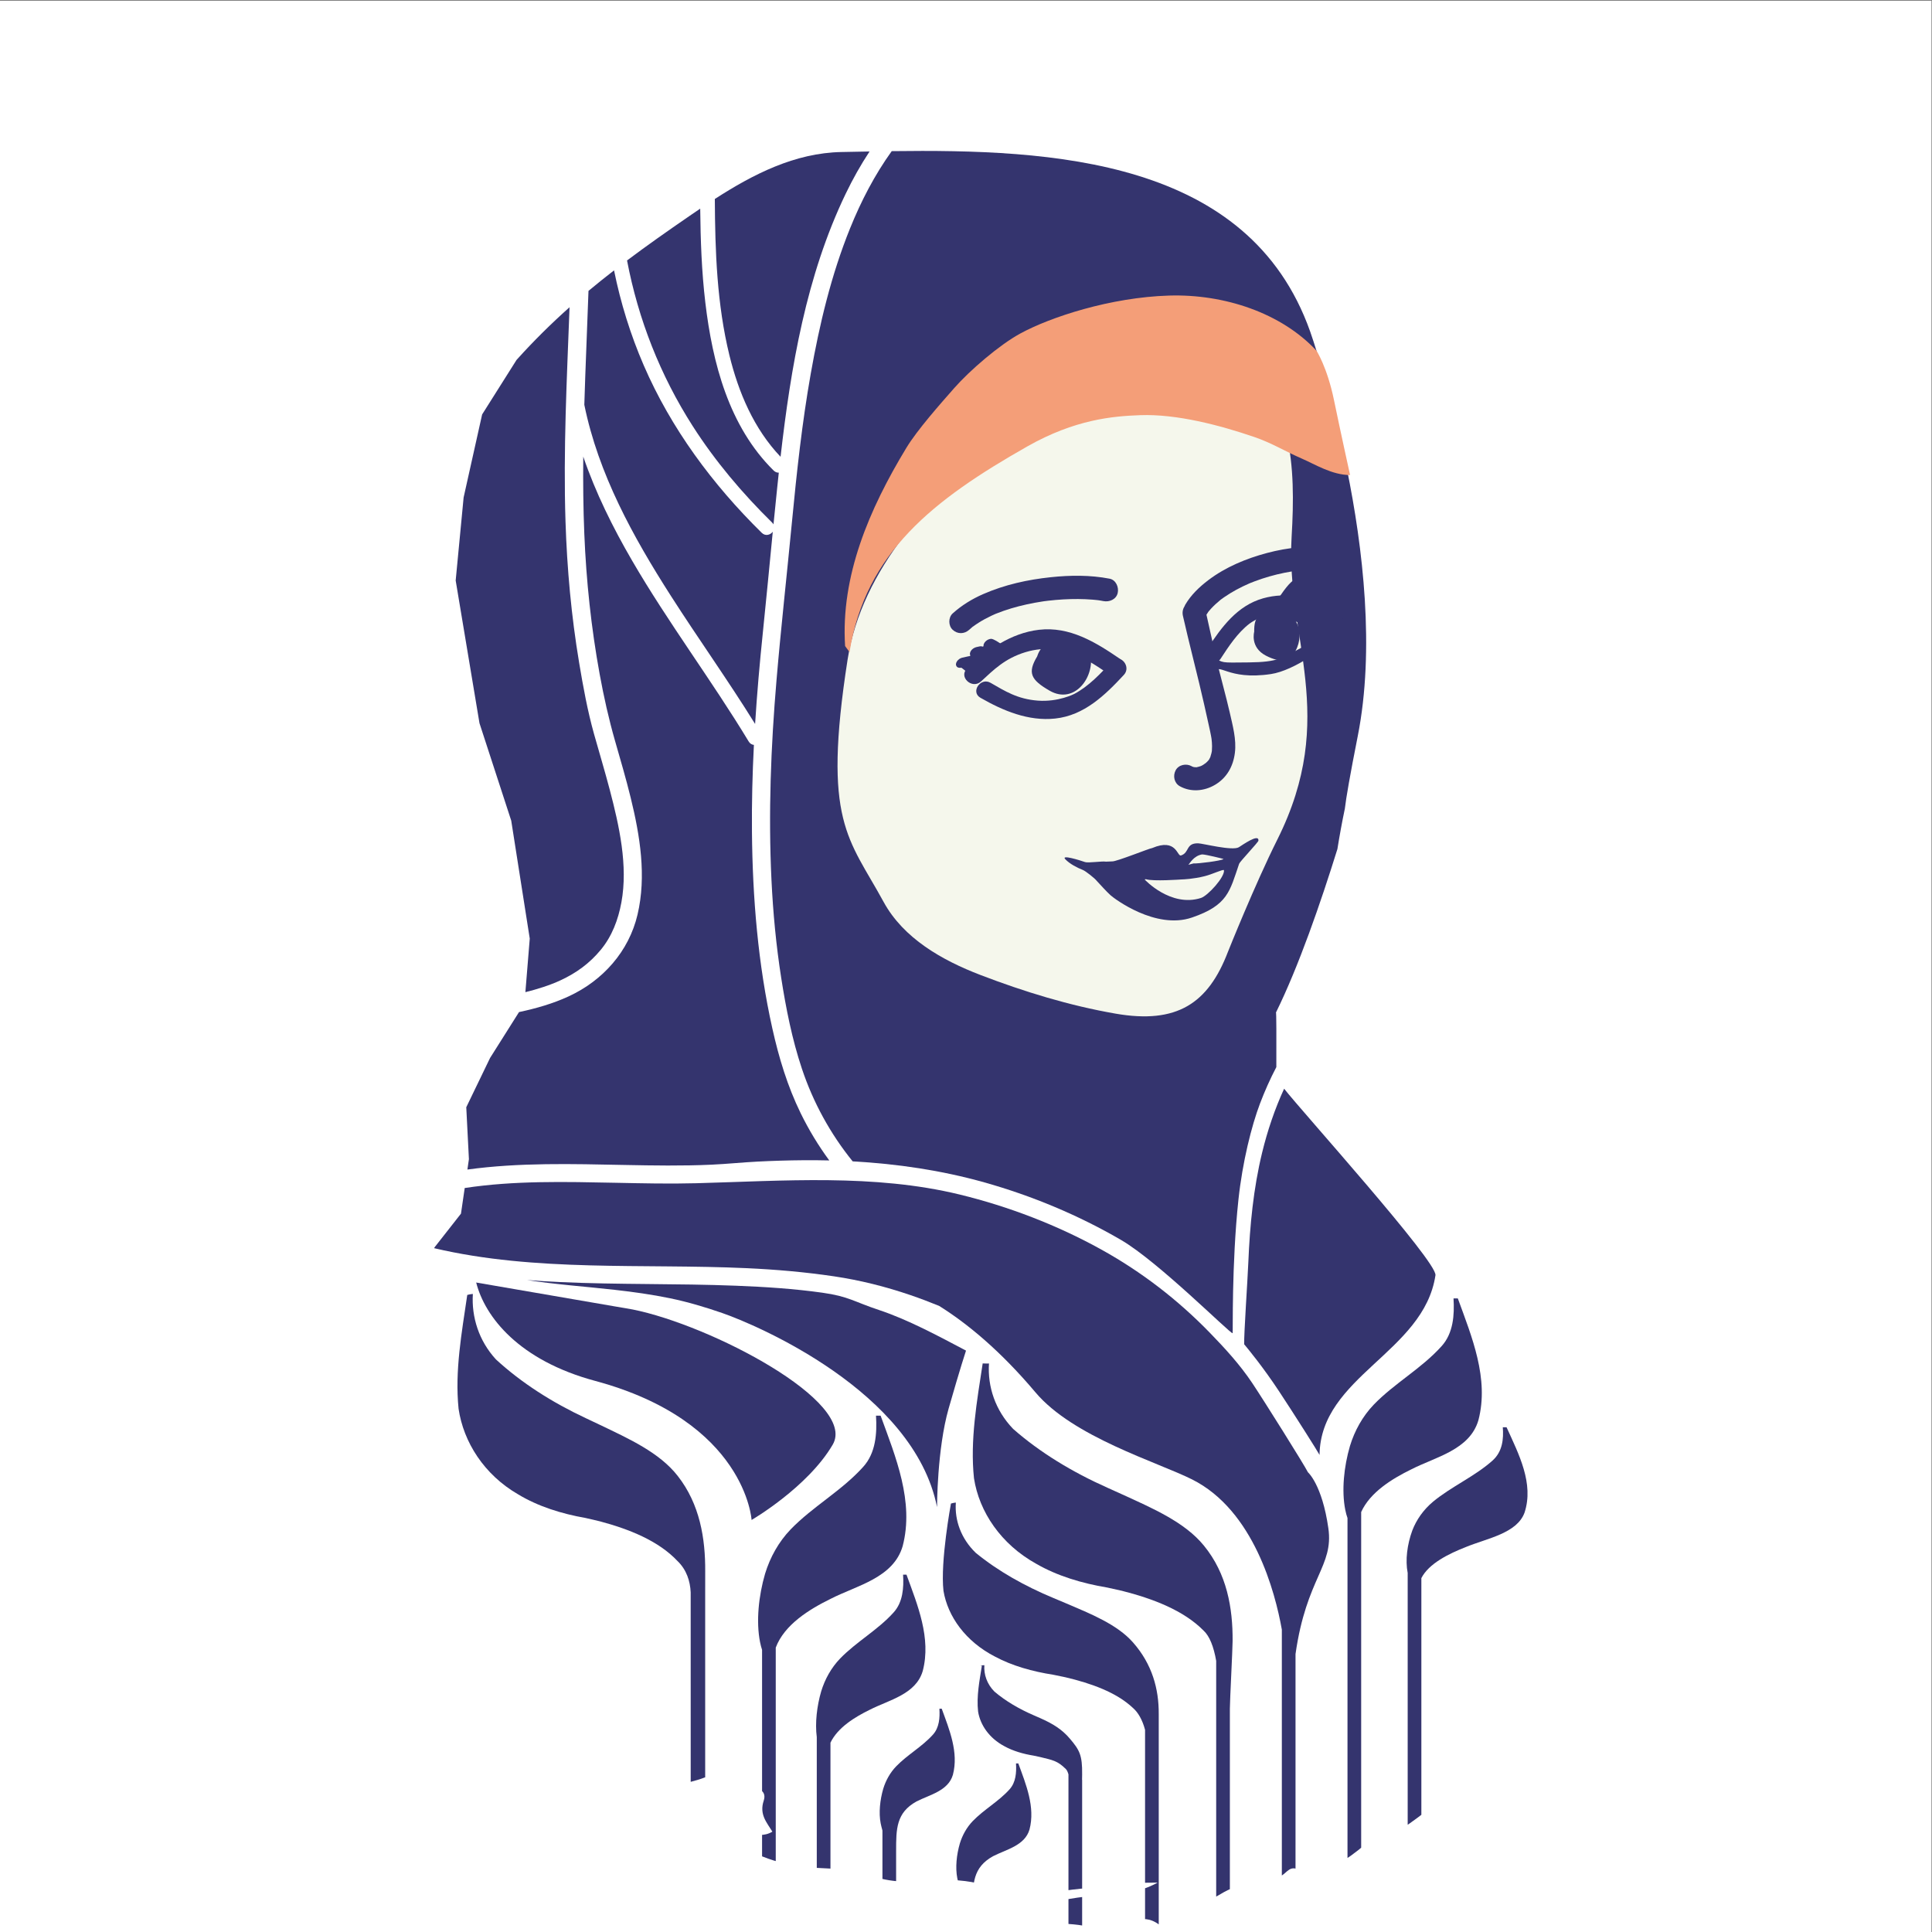<?xml version="1.0" encoding="UTF-8" standalone="no"?>
<!-- Created with Inkscape (http://www.inkscape.org/) -->

<svg
   version="1.1"
   id="svg2"
   xml:space="preserve"
   width="728.971"
   height="728.971"
   viewBox="0 0 728.971 728.971"
   sodipodi:docname="icon-solid-bg.svg"
   inkscape:version="1.2.2 (b0a8486541, 2022-12-01)"
   xmlns:inkscape="http://www.inkscape.org/namespaces/inkscape"
   xmlns:sodipodi="http://sodipodi.sourceforge.net/DTD/sodipodi-0.dtd"
   xmlns="http://www.w3.org/2000/svg"
   xmlns:svg="http://www.w3.org/2000/svg"><rect x="0" y="0" width="728.971" height="728.971" fill="#808080" stroke="none"/><defs
     id="defs6"><clipPath
       clipPathUnits="userSpaceOnUse"
       id="clipPath16"><path
         d="M 0,1000 H 707.647 V 0 H 0 Z"
         id="path14" /></clipPath><clipPath
       clipPathUnits="userSpaceOnUse"
       id="clipPath64"><path
         d="m 296.762,902.819 c -11.048,-2.887 -22.439,-4.77 -31.854,-12.254 v 0 c -4.534,-3.602 -8.351,-8.417 -13.259,-11.217 v 0 c -11.286,-6.442 -21.557,-14.421 -32.235,-21.76 v 0 c -12.317,-8.463 -23.483,-18.418 -33.041,-30.229 v 0 c -5.067,-6.261 -10.386,-12.349 -16.006,-18.084 v 0 c -3.721,-3.798 -7.636,-7.227 -9.155,-12.636 v 0 c -0.645,-2.293 -2.632,-3.312 -4.297,-4.789 v 0 c -5.101,-4.521 -10.892,-8.792 -14.495,-14.433 v 0 c -14.84,-23.226 -30.479,-46.165 -37.401,-73.523 v 0 c -2.169,-8.569 -6.613,-16.682 -5.732,-25.916 v 0 c 0.103,-1.077 0.042,-2.297 -0.344,-3.293 v 0 c -4.439,-11.453 -2.641,-23.628 -4.626,-35.386 v 0 c -1.337,-7.922 -0.638,-16.009 0.43,-24.059 v 0 c 1.073,-8.085 3.174,-16.088 2.049,-24.525 v 0 c -0.542,-4.063 -0.413,-8.242 0.747,-12.393 v 0 c 3.544,-12.688 5.127,-26.119 13.139,-37.038 v 0 c 0.472,-0.642 0.798,-1.469 0.975,-2.266 v 0 c 1.337,-6.032 4.556,-11.204 7.187,-16.586 v 0 c 2.508,-5.127 4.405,-10.912 8.802,-14.69 v 0 c 3.642,-3.13 5.975,-6.942 7.917,-11.234 v 0 c 0.898,-1.985 1.739,-4.229 3.241,-5.642 v 0 c 6.938,-6.525 11.409,-15.107 17.783,-22.17 v 0 c 6.494,-7.196 13.876,-12.664 22.031,-17.359 v 0 c 1.401,-0.806 2.831,-1.447 3.972,-2.704 v 0 c 5.586,-6.153 8.689,-6.752 16.489,-2.842 v 0 c -2.501,-4.881 -5.186,-9.806 3.106,-9.791 v 0 c 0.176,10e-4 0.362,-0.374 0.516,-0.594 v 0 c 4.421,-6.352 10.468,-9.736 18.022,-10.932 v 0 c 2.2,-0.347 3.844,-2.393 6.726,-1.496 v 0 c 2.852,0.889 1.685,4.401 4.907,6.07 v 0 c 1.58,-10.193 3.287,-20.284 16.787,-15.1 v 0 c 1.772,-5.627 4.87,-9.276 11.007,-8.723 v 0 c 1.089,0.098 2.205,0.451 2.874,-0.689 v 0 c 2.273,-3.872 5.524,-2.389 8.65,-1.518 v 0 c 1.543,0.43 3.834,1.792 4.496,0.314 v 0 c 2.132,-4.752 5.646,-2.775 8.987,-2.57 v 0 c 2.514,0.154 5.863,-0.564 4.805,-3.75 v 0 c -1.307,-3.934 0.885,-6.177 2.451,-8.779 v 0 c -2.365,-1.391 -4.613,-0.925 -6.956,-0.458 v 0 c -2.166,0.432 -4.413,0.864 -6.906,-0.175 v 0 c 8.185,-6.385 16.916,-9.071 25.906,-9.587 v 0 c 5.405,-0.31 10.647,-0.31 15.778,-2.182 v 0 c 5.57,-2.032 11.311,-2.021 17.274,-1.466 v 0 c 4.961,0.461 10.257,0.157 14.971,-1.246 v 0 c 4.379,-1.304 8.318,-2.004 12.546,-0.063 v 0 c 1.864,0.856 3.484,1.262 5.204,-0.346 v 0 c 2.013,-1.881 4.598,-1.181 6.996,-0.892 v 0 c 3.244,0.39 6.469,0.775 9.657,-0.143 v 0 c -1.658,-1.915 -3.87,-1.579 -6.007,-1.838 v 0 c -5.746,-0.697 -11.431,-1.751 -17.575,-5.147 v 0 c 7.732,-3.788 15.753,-1.194 22.356,-4.815 v 0 c 0.582,-0.319 1.616,0.02 2.381,0.265 v 0 c 4.525,1.453 8.721,5.662 13.895,1.74 v 0 c 0.559,-0.423 2.361,1.076 3.648,1.413 v 0 c 6.204,1.629 10.945,6.279 16.732,8.861 v 0 c 2.639,1.177 2.946,1.348 3.274,-1.457 v 0 c 0.289,-2.479 2.327,-2.908 4.301,-2.462 v 0 c 2.162,0.487 1.858,2.113 1.472,3.919 v 0 c -1.064,4.977 2.251,3.754 4.831,3.482 v 0 c 1.528,0.568 2.374,2.685 4.396,2.13 v 0 c 1.932,-0.389 4.035,-2.52 5.674,0.47 v 0 c 0.784,1.43 1.738,2.23 3.207,1.707 v 0 c 3.703,-1.317 6.153,1.131 8.791,3.081 v 0 c 1.323,0.978 2.545,2.638 3.957,2.863 v 0 c 8.08,1.288 13.724,7.497 20.063,11.666 v 0 c 9.429,6.201 14.682,17.121 20.535,26.797 v 0 c 2.284,3.775 3.652,7.591 7.708,10.07 v 0 c 4.487,2.741 5.572,8.392 5.912,12.827 v 0 c 0.191,2.479 -0.546,3.909 2.162,4.375 v 0 c 4.659,0.8 6.265,3.492 6.108,8.207 v 0 c -0.102,3.081 1.386,5.938 3.748,8.129 v 0 c 0.205,0.201 0.39,0.423 0.553,0.661 v 0 c 1.207,2.481 1.568,5.856 4.303,6.932 v 0 c 4.01,1.578 4.019,4.819 3.953,8.035 v 0 c 1.07,0.405 1.934,-0.117 2.758,-0.639 v 0 c 1.075,-0.68 2.08,-1.361 3.387,0.015 v 0 c 3.63,3.82 -1.795,6.328 -1.268,9.955 v 0 c 1.054,0.729 2.186,0.207 3.314,-0.316 v 0 c 1.548,-0.717 3.091,-1.433 4.423,1.08 v 0 c 1.55,2.925 4.431,5.266 5.465,8.295 v 0 c 1.774,5.209 -3.987,4.262 -6.45,6.153 v 0 c 2.838,2.182 5.086,1.066 7.381,0.333 v 0 c 1.086,-0.345 2.223,-0.15 2.912,0.92 v 0 c 0.756,1.173 0.143,2.057 -0.76,2.812 v 0 c -3.461,2.898 -1.309,3.969 1.583,4.746 v 0 c 1.313,0.354 2.665,0.553 3.967,0.944 v 0 c 1.112,0.334 1.994,1.096 1.973,2.378 v 0 c -0.021,1.29 -0.947,1.863 -2.073,2.122 v 0 c -1.201,0.277 -2.863,-0.058 -2.679,1.973 v 0 c 3.433,4.837 6.844,9.553 10.13,14.357 v 0 c 0.611,0.892 0.785,2.243 -0.382,2.954 v 0 c -0.806,0.49 -1.494,-0.192 -2.079,-0.816 v 0 c -0.903,-0.961 -1.915,-1.311 -2.435,0.181 v 0 c -0.519,1.489 -10e-4,2.808 1.665,3.19 v 0 c 0.467,0.107 0.963,0.046 1.464,-0.016 v 0 c 0.312,-0.038 0.626,-0.076 0.935,-0.073 v 0 c 4.944,0.046 6.735,1.929 6.259,6.852 v 0 c -0.107,1.091 -2.394,2.164 -0.236,3.221 v 0 c 3.06,1.502 2.313,2.576 0.03,3.8 v 0 c -1.311,0.703 -3.451,0.67 -2.644,3.314 v 0 c 6.42,0.05 7.323,4.93 8.422,9.922 v 0 c 2.004,9.11 2.108,9.089 -2.073,14.868 v 0 c 4.336,1.017 6.428,3.49 5.285,8.17 v 0 c -0.243,1.001 1.151,2.433 1.729,3.696 v 0 c 2.195,4.788 4.823,9.5 2.715,15.032 v 0 c -0.526,1.381 0.556,2.783 0.489,3.999 v 0 c -0.327,5.979 -1.085,11.881 3.339,17.051 v 0 c 0.585,0.684 -0.181,2.647 -0.422,3.996 v 0 c -0.191,1.078 -1.08,2.752 -0.721,3.086 v 0 c 3.23,3.001 -0.284,7.453 1.335,9.343 v 0 c 3.396,3.964 0.478,7.324 0.863,10.87 v 0 c 1.766,16.271 -2,31.937 -3.685,47.827 v 0 c -1.125,10.608 -6.091,19.935 -8.944,29.94 v 0 c -4.675,16.395 -13.367,30.588 -20.831,45.473 v 0 c -0.977,1.948 -2.313,3.713 -3.603,5.467 v 0 c -7.894,10.742 -17.03,20.465 -24.261,31.754 v 0 c -0.873,1.364 -2.035,2.544 -3.153,3.719 v 0 c -8.222,8.64 -16.678,17.055 -24.652,25.931 v 0 c -9.804,10.912 -20.956,19.233 -35.089,23.671 v 0 c -16.184,5.08 -32.484,9.98 -47.752,17.675 v 0 c -4.297,2.165 -8.98,4.243 -13.686,4.755 v 0 c -15.312,1.664 -29.992,6.616 -45.489,7.37 v 0 c -11.576,0.563 -23.137,1.537 -34.692,1.537 v 0 c -10.759,0 -21.511,-0.845 -32.263,-3.654 M 401.478,373.812 c -5.87,-3.137 -10.173,-3.104 -14.559,-2.131 v 0 c 4.076,2.365 8.407,2.039 14.559,2.131 m -14.583,-2.126 c 0.008,-0.002 0.016,-0.004 0.024,-0.005 v 0 c -0.006,-0.004 -0.014,-0.007 -0.019,-0.011 v 0 c -0.005,0.002 -0.012,0.003 -0.017,0.005 v 0 c 0.004,0.003 0.008,0.006 0.012,0.011"
         id="path62" /></clipPath><clipPath
       clipPathUnits="userSpaceOnUse"
       id="clipPath160"><path
         d="m 296.762,902.819 c -11.048,-2.887 -22.439,-4.77 -31.854,-12.254 v 0 c -4.534,-3.602 -8.351,-8.417 -13.259,-11.217 v 0 c -11.286,-6.442 -21.557,-14.421 -32.235,-21.76 v 0 c -12.317,-8.463 -23.483,-18.418 -33.041,-30.229 v 0 c -5.067,-6.261 -10.386,-12.349 -16.006,-18.084 v 0 c -3.721,-3.798 -7.636,-7.227 -9.155,-12.636 v 0 c -0.645,-2.293 -2.632,-3.312 -4.297,-4.789 v 0 c -5.101,-4.521 -10.892,-8.792 -14.495,-14.433 v 0 c -14.84,-23.226 -30.479,-46.165 -37.401,-73.523 v 0 c -2.169,-8.569 -6.613,-16.682 -5.732,-25.916 v 0 c 0.103,-1.077 0.042,-2.297 -0.344,-3.293 v 0 c -4.439,-11.453 -2.641,-23.628 -4.626,-35.386 v 0 c -1.337,-7.922 -0.638,-16.009 0.43,-24.059 v 0 c 1.073,-8.085 3.174,-16.088 2.049,-24.525 v 0 c -0.542,-4.063 -0.413,-8.242 0.747,-12.393 v 0 c 3.544,-12.688 5.127,-26.119 13.139,-37.038 v 0 c 0.472,-0.642 0.798,-1.469 0.975,-2.266 v 0 c 1.337,-6.032 4.556,-11.204 7.187,-16.586 v 0 c 2.508,-5.127 4.405,-10.912 8.802,-14.69 v 0 c 3.642,-3.13 5.975,-6.942 7.917,-11.234 v 0 c 0.898,-1.985 1.739,-4.229 3.241,-5.642 v 0 c 6.938,-6.525 11.409,-15.107 17.783,-22.17 v 0 c 6.494,-7.196 13.876,-12.664 22.031,-17.359 v 0 c 1.401,-0.806 2.831,-1.447 3.972,-2.704 v 0 c 5.586,-6.153 8.689,-6.752 16.489,-2.842 v 0 c -2.501,-4.881 -5.186,-9.806 3.106,-9.791 v 0 c 0.176,10e-4 0.362,-0.374 0.516,-0.594 v 0 c 4.421,-6.352 10.468,-9.736 18.022,-10.932 v 0 c 2.2,-0.347 3.844,-2.393 6.726,-1.496 v 0 c 2.852,0.889 1.685,4.401 4.907,6.07 v 0 c 1.58,-10.193 3.287,-20.284 16.787,-15.1 v 0 c 1.772,-5.627 4.87,-9.276 11.007,-8.723 v 0 c 1.089,0.098 2.205,0.451 2.874,-0.689 v 0 c 2.273,-3.872 5.524,-2.389 8.65,-1.518 v 0 c 1.543,0.43 3.834,1.792 4.496,0.314 v 0 c 2.132,-4.752 5.646,-2.775 8.987,-2.57 v 0 c 2.514,0.154 5.863,-0.564 4.805,-3.75 v 0 c -1.307,-3.934 0.885,-6.177 2.451,-8.779 v 0 c -2.365,-1.391 -4.613,-0.925 -6.956,-0.458 v 0 c -2.166,0.432 -4.413,0.864 -6.906,-0.175 v 0 c 8.185,-6.385 16.916,-9.071 25.906,-9.587 v 0 c 5.405,-0.31 10.647,-0.31 15.778,-2.182 v 0 c 5.57,-2.032 11.311,-2.021 17.274,-1.466 v 0 c 4.961,0.461 10.257,0.157 14.971,-1.246 v 0 c 4.379,-1.304 8.318,-2.004 12.546,-0.063 v 0 c 1.864,0.856 3.484,1.262 5.204,-0.346 v 0 c 2.013,-1.881 4.598,-1.181 6.996,-0.892 v 0 c 3.244,0.39 6.469,0.775 9.657,-0.143 v 0 c -1.658,-1.915 -3.87,-1.579 -6.007,-1.838 v 0 c -5.746,-0.697 -11.431,-1.751 -17.575,-5.147 v 0 c 7.732,-3.788 15.753,-1.194 22.356,-4.815 v 0 c 0.582,-0.319 1.616,0.02 2.381,0.265 v 0 c 4.525,1.453 8.721,5.662 13.895,1.74 v 0 c 0.559,-0.423 2.361,1.076 3.648,1.413 v 0 c 6.204,1.629 10.945,6.279 16.732,8.861 v 0 c 2.639,1.177 2.946,1.348 3.274,-1.457 v 0 c 0.289,-2.479 2.327,-2.908 4.301,-2.462 v 0 c 2.162,0.487 1.858,2.113 1.472,3.919 v 0 c -1.064,4.977 2.251,3.754 4.831,3.482 v 0 c 1.528,0.568 2.374,2.685 4.396,2.13 v 0 c 1.932,-0.389 4.035,-2.52 5.674,0.47 v 0 c 0.784,1.43 1.738,2.23 3.207,1.707 v 0 c 3.703,-1.317 6.153,1.131 8.791,3.081 v 0 c 1.323,0.978 2.545,2.638 3.957,2.863 v 0 c 8.08,1.288 13.724,7.497 20.063,11.666 v 0 c 9.429,6.201 14.682,17.121 20.535,26.797 v 0 c 2.284,3.775 3.652,7.591 7.708,10.07 v 0 c 4.487,2.741 5.572,8.392 5.912,12.827 v 0 c 0.191,2.479 -0.546,3.909 2.162,4.375 v 0 c 4.659,0.8 6.265,3.492 6.108,8.207 v 0 c -0.102,3.081 1.386,5.938 3.748,8.129 v 0 c 0.205,0.201 0.39,0.423 0.553,0.661 v 0 c 1.207,2.481 1.568,5.856 4.303,6.932 v 0 c 4.01,1.578 4.019,4.819 3.953,8.035 v 0 c 1.07,0.405 1.934,-0.117 2.758,-0.639 v 0 c 1.075,-0.68 2.08,-1.361 3.387,0.015 v 0 c 3.63,3.82 -1.795,6.328 -1.268,9.955 v 0 c 1.054,0.729 2.186,0.207 3.314,-0.316 v 0 c 1.548,-0.717 3.091,-1.433 4.423,1.08 v 0 c 1.55,2.925 4.431,5.266 5.465,8.295 v 0 c 1.774,5.209 -3.987,4.262 -6.45,6.153 v 0 c 2.838,2.182 5.086,1.066 7.381,0.333 v 0 c 1.086,-0.345 2.223,-0.15 2.912,0.92 v 0 c 0.756,1.173 0.143,2.057 -0.76,2.812 v 0 c -3.461,2.898 -1.309,3.969 1.583,4.746 v 0 c 1.313,0.354 2.665,0.553 3.967,0.944 v 0 c 1.112,0.334 1.994,1.096 1.973,2.378 v 0 c -0.021,1.29 -0.947,1.863 -2.073,2.122 v 0 c -1.201,0.277 -2.863,-0.058 -2.679,1.973 v 0 c 3.433,4.837 6.844,9.553 10.13,14.357 v 0 c 0.611,0.892 0.785,2.243 -0.382,2.954 v 0 c -0.806,0.49 -1.494,-0.192 -2.079,-0.816 v 0 c -0.903,-0.961 -1.915,-1.311 -2.435,0.181 v 0 c -0.519,1.489 -10e-4,2.808 1.665,3.19 v 0 c 0.467,0.107 0.963,0.046 1.464,-0.016 v 0 c 0.312,-0.038 0.626,-0.076 0.935,-0.073 v 0 c 4.944,0.046 6.735,1.929 6.259,6.852 v 0 c -0.107,1.091 -2.394,2.164 -0.236,3.221 v 0 c 3.06,1.502 2.313,2.576 0.03,3.8 v 0 c -1.311,0.703 -3.451,0.67 -2.644,3.314 v 0 c 6.42,0.05 7.323,4.93 8.422,9.922 v 0 c 2.004,9.11 2.108,9.089 -2.073,14.868 v 0 c 4.336,1.017 6.428,3.49 5.285,8.17 v 0 c -0.243,1.001 1.151,2.433 1.729,3.696 v 0 c 2.195,4.788 4.823,9.5 2.715,15.032 v 0 c -0.526,1.381 0.556,2.783 0.489,3.999 v 0 c -0.327,5.979 -1.085,11.881 3.339,17.051 v 0 c 0.585,0.684 -0.181,2.647 -0.422,3.996 v 0 c -0.191,1.078 -1.08,2.752 -0.721,3.086 v 0 c 3.23,3.001 -0.284,7.453 1.335,9.343 v 0 c 3.396,3.964 0.478,7.324 0.863,10.87 v 0 c 1.766,16.271 -2,31.937 -3.685,47.827 v 0 c -1.125,10.608 -6.091,19.935 -8.944,29.94 v 0 c -4.675,16.395 -13.367,30.588 -20.831,45.473 v 0 c -0.977,1.948 -2.313,3.713 -3.603,5.467 v 0 c -7.894,10.742 -17.03,20.465 -24.261,31.754 v 0 c -0.873,1.364 -2.035,2.544 -3.153,3.719 v 0 c -8.222,8.64 -16.678,17.055 -24.652,25.931 v 0 c -9.804,10.912 -20.956,19.233 -35.089,23.671 v 0 c -16.184,5.08 -32.484,9.98 -47.752,17.675 v 0 c -4.297,2.165 -8.98,4.243 -13.686,4.755 v 0 c -15.312,1.664 -29.992,6.616 -45.489,7.37 v 0 c -11.576,0.563 -23.137,1.537 -34.691,1.537 v 0 c -10.76,0.001 -21.512,-0.844 -32.264,-3.654 m 90.157,-531.138 c 4.076,2.365 8.407,2.039 14.559,2.131 v 0 c -3.744,-2.001 -6.852,-2.712 -9.749,-2.712 v 0 c -1.645,0 -3.222,0.229 -4.81,0.581 m -0.036,-0.006 c 0.004,0.003 0.008,0.006 0.012,0.011 v 0 c 0.008,-0.002 0.016,-0.004 0.024,-0.005 v 0 c -0.006,-0.004 -0.014,-0.007 -0.019,-0.011 v 0 c -0.005,0.002 -0.012,0.003 -0.017,0.005"
         id="path158" /></clipPath><clipPath
       clipPathUnits="userSpaceOnUse"
       id="clipPath172"><path
         d="m 296.762,902.819 c -11.048,-2.887 -22.439,-4.77 -31.854,-12.254 v 0 c -4.534,-3.602 -8.351,-8.417 -13.259,-11.217 v 0 c -11.286,-6.442 -21.557,-14.421 -32.235,-21.76 v 0 c -12.317,-8.463 -23.483,-18.418 -33.041,-30.229 v 0 c -5.067,-6.261 -10.386,-12.349 -16.006,-18.084 v 0 c -3.721,-3.798 -7.636,-7.227 -9.155,-12.636 v 0 c -0.645,-2.293 -2.632,-3.312 -4.297,-4.789 v 0 c -5.101,-4.521 -10.892,-8.792 -14.495,-14.433 v 0 c -14.84,-23.226 -30.479,-46.165 -37.401,-73.523 v 0 c -2.169,-8.569 -6.613,-16.682 -5.732,-25.916 v 0 c 0.103,-1.077 0.042,-2.297 -0.344,-3.293 v 0 c -4.439,-11.453 -2.641,-23.628 -4.626,-35.386 v 0 c -1.337,-7.922 -0.638,-16.009 0.43,-24.059 v 0 c 1.073,-8.085 3.174,-16.088 2.049,-24.525 v 0 c -0.542,-4.063 -0.413,-8.242 0.747,-12.393 v 0 c 3.544,-12.688 5.127,-26.119 13.139,-37.038 v 0 c 0.472,-0.642 0.798,-1.469 0.975,-2.266 v 0 c 1.337,-6.032 4.556,-11.204 7.187,-16.586 v 0 c 2.508,-5.127 4.405,-10.912 8.802,-14.69 v 0 c 3.642,-3.13 5.975,-6.942 7.917,-11.234 v 0 c 0.898,-1.985 1.739,-4.229 3.241,-5.642 v 0 c 6.938,-6.525 11.409,-15.107 17.783,-22.17 v 0 c 6.494,-7.196 13.876,-12.664 22.031,-17.359 v 0 c 1.401,-0.806 2.831,-1.447 3.972,-2.704 v 0 c 5.586,-6.153 8.689,-6.752 16.489,-2.842 v 0 c -2.501,-4.881 -5.186,-9.806 3.106,-9.791 v 0 c 0.176,10e-4 0.362,-0.374 0.516,-0.594 v 0 c 4.421,-6.352 10.468,-9.736 18.022,-10.932 v 0 c 2.2,-0.347 3.844,-2.393 6.726,-1.496 v 0 c 2.852,0.889 1.685,4.401 4.907,6.07 v 0 c 1.58,-10.193 3.287,-20.284 16.787,-15.1 v 0 c 1.772,-5.627 4.87,-9.276 11.007,-8.723 v 0 c 1.089,0.098 2.205,0.451 2.874,-0.689 v 0 c 2.273,-3.872 5.524,-2.389 8.65,-1.518 v 0 c 1.543,0.43 3.834,1.792 4.496,0.314 v 0 c 2.132,-4.752 5.646,-2.775 8.987,-2.57 v 0 c 2.514,0.154 5.863,-0.564 4.805,-3.75 v 0 c -1.307,-3.934 0.885,-6.177 2.451,-8.779 v 0 c -2.365,-1.391 -4.613,-0.925 -6.956,-0.458 v 0 c -2.166,0.432 -4.413,0.864 -6.906,-0.175 v 0 c 8.185,-6.385 16.916,-9.071 25.906,-9.587 v 0 c 5.405,-0.31 10.647,-0.31 15.778,-2.182 v 0 c 5.57,-2.032 11.311,-2.021 17.274,-1.466 v 0 c 4.961,0.461 10.257,0.157 14.971,-1.246 v 0 c 4.379,-1.304 8.318,-2.004 12.546,-0.063 v 0 c 1.864,0.856 3.484,1.262 5.204,-0.346 v 0 c 2.013,-1.881 4.598,-1.181 6.996,-0.892 v 0 c 3.244,0.39 6.469,0.775 9.657,-0.143 v 0 c -1.658,-1.915 -3.87,-1.579 -6.007,-1.838 v 0 c -5.746,-0.697 -11.431,-1.751 -17.575,-5.147 v 0 c 7.732,-3.788 15.753,-1.194 22.356,-4.815 v 0 c 0.582,-0.319 1.616,0.02 2.381,0.265 v 0 c 4.525,1.453 8.721,5.662 13.895,1.74 v 0 c 0.559,-0.423 2.361,1.076 3.648,1.413 v 0 c 6.204,1.629 10.945,6.279 16.732,8.861 v 0 c 2.639,1.177 2.946,1.348 3.274,-1.457 v 0 c 0.289,-2.479 2.327,-2.908 4.301,-2.462 v 0 c 2.162,0.487 1.858,2.113 1.472,3.919 v 0 c -1.064,4.977 2.251,3.754 4.831,3.482 v 0 c 1.528,0.568 2.374,2.685 4.396,2.13 v 0 c 1.932,-0.389 4.035,-2.52 5.674,0.47 v 0 c 0.784,1.43 1.738,2.23 3.207,1.707 v 0 c 3.703,-1.317 6.153,1.131 8.791,3.081 v 0 c 1.323,0.978 2.545,2.638 3.957,2.863 v 0 c 8.08,1.288 13.724,7.497 20.063,11.666 v 0 c 9.429,6.201 14.682,17.121 20.535,26.797 v 0 c 2.284,3.775 3.652,7.591 7.708,10.07 v 0 c 4.487,2.741 5.572,8.392 5.912,12.827 v 0 c 0.191,2.479 -0.546,3.909 2.162,4.375 v 0 c 4.659,0.8 6.265,3.492 6.108,8.207 v 0 c -0.102,3.081 1.386,5.938 3.748,8.129 v 0 c 0.205,0.201 0.39,0.423 0.553,0.661 v 0 c 1.207,2.481 1.568,5.856 4.303,6.932 v 0 c 4.01,1.578 4.019,4.819 3.953,8.035 v 0 c 1.07,0.405 1.934,-0.117 2.758,-0.639 v 0 c 1.075,-0.68 2.08,-1.361 3.387,0.015 v 0 c 3.63,3.82 -1.795,6.328 -1.268,9.955 v 0 c 1.054,0.729 2.186,0.207 3.314,-0.316 v 0 c 1.548,-0.717 3.091,-1.433 4.423,1.08 v 0 c 1.55,2.925 4.431,5.266 5.465,8.295 v 0 c 1.774,5.209 -3.987,4.262 -6.45,6.153 v 0 c 2.838,2.182 5.086,1.066 7.381,0.333 v 0 c 1.086,-0.345 2.223,-0.15 2.912,0.92 v 0 c 0.756,1.173 0.143,2.057 -0.76,2.812 v 0 c -3.461,2.898 -1.309,3.969 1.583,4.746 v 0 c 1.313,0.354 2.665,0.553 3.967,0.944 v 0 c 1.112,0.334 1.994,1.096 1.973,2.378 v 0 c -0.021,1.29 -0.947,1.863 -2.073,2.122 v 0 c -1.201,0.277 -2.863,-0.058 -2.679,1.973 v 0 c 3.433,4.837 6.844,9.553 10.13,14.357 v 0 c 0.611,0.892 0.785,2.243 -0.382,2.954 v 0 c -0.806,0.49 -1.494,-0.192 -2.079,-0.816 v 0 c -0.903,-0.961 -1.915,-1.311 -2.435,0.181 v 0 c -0.519,1.489 -10e-4,2.808 1.665,3.19 v 0 c 0.467,0.107 0.963,0.046 1.464,-0.016 v 0 c 0.312,-0.038 0.626,-0.076 0.935,-0.073 v 0 c 4.944,0.046 6.735,1.929 6.259,6.852 v 0 c -0.107,1.091 -2.394,2.164 -0.236,3.221 v 0 c 3.06,1.502 2.313,2.576 0.03,3.8 v 0 c -1.311,0.703 -3.451,0.67 -2.644,3.314 v 0 c 6.42,0.05 7.323,4.93 8.422,9.922 v 0 c 2.004,9.11 2.108,9.089 -2.073,14.868 v 0 c 4.336,1.017 6.428,3.49 5.285,8.17 v 0 c -0.243,1.001 1.151,2.433 1.729,3.696 v 0 c 2.195,4.788 4.823,9.5 2.715,15.032 v 0 c -0.526,1.381 0.556,2.783 0.489,3.999 v 0 c -0.327,5.979 -1.085,11.881 3.339,17.051 v 0 c 0.585,0.684 -0.181,2.647 -0.422,3.996 v 0 c -0.191,1.078 -1.08,2.752 -0.721,3.086 v 0 c 3.23,3.001 -0.284,7.453 1.335,9.343 v 0 c 3.396,3.964 0.478,7.324 0.863,10.87 v 0 c 1.766,16.271 -2,31.937 -3.685,47.827 v 0 c -1.125,10.608 -6.091,19.935 -8.944,29.94 v 0 c -4.675,16.395 -13.367,30.588 -20.831,45.473 v 0 c -0.977,1.948 -2.313,3.713 -3.603,5.467 v 0 c -7.894,10.742 -17.03,20.465 -24.261,31.754 v 0 c -0.873,1.364 -2.035,2.544 -3.153,3.719 v 0 c -8.222,8.64 -16.678,17.055 -24.652,25.931 v 0 c -9.804,10.912 -20.956,19.233 -35.089,23.671 v 0 c -16.184,5.08 -32.484,9.98 -47.752,17.675 v 0 c -4.297,2.165 -8.98,4.243 -13.686,4.755 v 0 c -15.312,1.664 -29.992,6.616 -45.489,7.37 v 0 c -11.576,0.563 -23.137,1.537 -34.692,1.537 v 0 c -10.759,0 -21.511,-0.845 -32.263,-3.654 M 401.478,373.812 c -5.87,-3.137 -10.173,-3.104 -14.559,-2.131 v 0 c 4.076,2.365 8.407,2.039 14.559,2.131 m -14.583,-2.126 c 0.008,-0.002 0.016,-0.004 0.024,-0.005 v 0 c -0.006,-0.004 -0.014,-0.007 -0.019,-0.011 v 0 c -0.005,0.002 -0.012,0.003 -0.017,0.005 v 0 c 0.004,0.003 0.008,0.006 0.012,0.011"
         id="path170" /></clipPath><clipPath
       clipPathUnits="userSpaceOnUse"
       id="clipPath224"><path
         d="M 0,1000 H 707.647 V 0 H 0 Z"
         id="path222" /></clipPath></defs><sodipodi:namedview
     id="namedview4"
     pagecolor="#ffffff"
     bordercolor="#666666"
     borderopacity="1.0"
     inkscape:pageshadow="2"
     inkscape:pageopacity="0.0"
     inkscape:pagecheckerboard="0"
     showgrid="false"
     fit-margin-top="0"
     fit-margin-left="0"
     fit-margin-right="0"
     fit-margin-bottom="0"
     inkscape:zoom="0.67425004"
     inkscape:cx="228.40191"
     inkscape:cy="542.82533"
     inkscape:window-width="3770"
     inkscape:window-height="2091"
     inkscape:window-x="70"
     inkscape:window-y="32"
     inkscape:window-maximized="1"
     inkscape:current-layer="g8"
     inkscape:showpageshadow="2"
     inkscape:deskcolor="#d1d1d1" /><g
     id="g8"
     inkscape:groupmode="layer"
     inkscape:label="Nayestane logo vertical (1)"
     transform="matrix(1.333,0,0,-1.333,-124.777,1208.631)"><rect
       style="opacity:0.999;fill:#ffffff;fill-opacity:1;stroke-width:0.771;stroke-linecap:round"
       id="rect978"
       width="546.728"
       height="546.728"
       x="93.583"
       y="-906.473"
       transform="scale(1,-1)" /><g
       id="g58"
       transform="translate(19.821)"><g
         id="g60"
         clip-path="url(#clipPath64)"><g
           id="g66"
           transform="translate(233.856,759.083)"><path
             d="m 0,0 c 0.431,-13.401 1.651,-26.772 3.863,-40.006 1.129,-6.75 2.362,-13.543 4.211,-20.142 1.473,-5.256 3.057,-10.482 4.445,-15.761 2.689,-10.227 5.215,-21.526 3.299,-31.91 -0.901,-4.882 -2.653,-9.563 -5.837,-13.414 -3.168,-3.832 -6.911,-6.563 -11.465,-8.666 -2.999,-1.385 -6.42,-2.463 -9.873,-3.321 l 1.236,15.164 -5.241,33.38 -8.986,27.582 -6.738,40.396 2.246,23.503 5.241,23.504 c 0,0 9.734,15.424 9.735,15.424 4.894,5.441 9.875,10.342 15.008,14.92 C 0.389,40.44 -0.65,20.22 0,0"
             style="fill:#34346e;fill-opacity:1;fill-rule:nonzero;stroke:none"
             id="path68" /></g><g
           id="g70"
           transform="translate(300.776,604.173)"><path
             d="m 0,0 c -2.792,8.349 -4.513,17.086 -5.869,25.76 -1.434,9.17 -2.307,18.422 -2.753,27.688 -0.908,18.864 -0.169,37.774 1.43,56.584 1.267,14.916 2.938,29.805 4.364,44.708 1.345,14.049 2.861,28.098 5.323,42.007 2.476,13.987 5.793,27.949 11.14,41.172 3.096,7.656 6.938,15.097 11.784,21.828 45.484,0.587 101.07,-2.137 118.429,-51.025 0,-0.001 23.212,-65.369 13.478,-114.579 -2.209,-11.166 -3.292,-17.453 -3.647,-20.502 -0.797,-3.796 -1.492,-7.613 -2.108,-11.444 -4.7,-15.096 -10.946,-33.204 -17.395,-46.274 0.128,0.256 0.137,-7.299 0.109,-15.443 -1.746,-3.345 -3.288,-6.793 -4.625,-10.317 -2.369,-6.244 -4.963,-16.479 -6.111,-27.279 -1.948,-18.323 -1.507,-37.689 -1.641,-37.731 -0.636,-0.199 -20.974,20.205 -31.526,26.366 -12.024,7.02 -25.287,12.545 -38.737,16.326 -12.151,3.417 -24.68,5.26 -37.281,5.953 C 8.034,-18.397 3.173,-9.49 0,0"
             style="fill:#34346e;fill-opacity:1;fill-rule:nonzero;stroke:none"
             id="path72" /></g><g
           id="g74"
           transform="translate(280.248,806.141)"><path
             d="m 0,0 c -3.534,14.453 -4.05,29.39 -4.126,44.236 10.851,6.998 22.645,13.045 35.852,13.293 2.596,0.049 5.247,0.103 7.944,0.151 C 37.145,53.855 34.902,49.848 32.925,45.738 21.754,22.515 17.385,-3.313 14.481,-28.739 6.924,-20.807 2.571,-10.514 0,0"
             style="fill:#34346e;fill-opacity:1;fill-rule:nonzero;stroke:none"
             id="path76" /></g><g
           id="g78"
           transform="translate(292.728,758.274)"><path
             d="m 0,0 c -0.095,0.172 -0.221,0.34 -0.383,0.5 -8.453,8.305 -16.125,17.381 -22.491,27.331 -9.198,14.377 -15.417,30.247 -18.58,46.871 5.613,4.215 11.455,8.321 17.6,12.545 1.029,0.707 2.066,1.416 3.111,2.121 0.092,-8.875 0.401,-17.751 1.447,-26.571 C -17.274,45.761 -12.668,27.77 0.041,15.236 0.495,14.789 1.009,14.616 1.502,14.635 1.352,13.253 1.205,11.872 1.062,10.495 0.697,6.997 0.345,3.499 0,0"
             style="fill:#34346e;fill-opacity:1;fill-rule:nonzero;stroke:none"
             id="path80" /></g><g
           id="g82"
           transform="translate(287.522,701.78)"><path
             d="m 0,0 c -7.619,12.288 -16.045,24.074 -23.841,36.254 -10.729,16.762 -20.516,34.513 -24.5,54.09 0.32,10.747 0.81,21.493 1.179,32.237 2.373,1.981 4.783,3.91 7.234,5.809 1.861,-9.196 4.647,-18.188 8.387,-26.839 C -23.815,83.68 -12.064,67.804 1.878,54.106 2.934,53.068 4.312,53.502 5.002,54.411 4.069,44.875 3.175,35.336 2.187,25.806 1.297,17.221 0.543,8.616 0,0"
             style="fill:#34346e;fill-opacity:1;fill-rule:nonzero;stroke:none"
             id="path84" /></g><g
           id="g86"
           transform="translate(205.765,593.286)"><path
             d="m 0,0 6.739,13.955 8.193,12.983 c 4.814,1.03 9.542,2.367 14.031,4.441 9.746,4.5 17.057,12.75 19.509,23.13 2.58,10.919 0.699,22.375 -1.932,33.106 -1.322,5.394 -2.891,10.724 -4.423,16.063 -1.785,6.221 -3.186,12.503 -4.35,18.866 -2.404,13.144 -3.808,26.436 -4.356,39.778 -0.299,7.282 -0.367,14.566 -0.297,21.848 3.495,-10.231 8.355,-20.026 13.794,-29.387 10.212,-17.575 22.515,-33.862 33.033,-51.25 0.374,-0.619 0.914,-0.913 1.475,-0.97 -0.419,-8.214 -0.626,-16.437 -0.55,-24.663 0.172,-18.629 1.707,-37.356 5.769,-55.584 1.846,-8.281 4.274,-16.343 8.022,-24.008 2.294,-4.69 5.005,-9.156 8.093,-13.363 -2.421,0.058 -4.842,0.078 -7.262,0.059 -4.328,-0.033 -8.654,-0.162 -12.976,-0.382 -4.378,-0.223 -8.749,-0.681 -13.126,-0.88 -8.203,-0.372 -16.417,-0.239 -24.623,-0.078 -14.806,0.291 -29.746,0.718 -44.443,-1.298 l 0.429,2.944 z"
             style="fill:#34346e;fill-opacity:1;fill-rule:nonzero;stroke:none"
             id="path88" /></g><g
           id="g90"
           transform="translate(427.134,549.421)"><path
             d="m 0,0 c 0.434,10.421 1.434,20.856 3.904,31.02 1.514,6.231 3.566,12.293 6.227,18.095 4.71,-6.083 43.41,-48.996 42.835,-52.805 -3.302,-21.883 -32.549,-28.614 -32.809,-50.854 -0.405,0.808 -6.933,11.156 -11.484,18.045 -4.559,6.902 -8.781,11.985 -9.849,13.274 C -1.258,-20.276 -0.222,-5.355 0,0"
             style="fill:#34346e;fill-opacity:1;fill-rule:nonzero;stroke:none"
             id="path92" /></g><g
           id="g94"
           transform="translate(339.02,480.112)"><path
             d="m 0,0 c -6.562,32.809 -51.337,51.654 -60.804,54.928 -4.845,1.676 -9.764,3.144 -14.794,4.183 -5.186,1.071 -10.438,1.797 -15.7,2.388 -8.361,0.941 -16.602,1.494 -24.752,2.768 3.105,-0.243 6.214,-0.43 9.319,-0.574 16.613,-0.768 33.253,-0.384 49.868,-1.037 8.144,-0.32 16.308,-0.84 24.381,-1.973 7.51,-1.053 8.889,-2.525 16.077,-4.907 8.248,-2.734 16.995,-7.474 24.607,-11.483 0,0 -1.64,-4.922 -4.921,-16.405 C 0,16.405 0,0 0,0"
             style="fill:#34346e;fill-opacity:1;fill-rule:nonzero;stroke:none"
             id="path96" /></g><g
           id="g98"
           transform="translate(395.817,809.761)"><path
             d="m 0,0 c 0.943,2.59 1.73,5.227 2.358,7.903 0.939,3.995 23.647,-8.197 25.002,-9.346 16.542,-14.039 17.389,-33.596 16.211,-53.536 -1.702,-28.816 13.415,-50.81 -4.043,-85.726 -6.358,-12.716 -13.912,-31.59 -13.988,-31.79 -5.588,-14.614 -14.432,-20.498 -31.803,-17.483 -13.07,2.269 -25.901,6.207 -38.249,10.942 -10.826,4.152 -21.781,10.341 -27.425,20.709 -0.002,0.002 -0.003,0.004 -0.004,0.006 -9.844,18.098 -17.35,22.47 -10.177,68.549 C -74.102,-38.285 -2.033,-5.578 0,0"
             style="fill:#f5f7ec;fill-opacity:1;fill-rule:nonzero;stroke:none"
             id="path100" /></g><g
           id="g102"
           transform="translate(349.242,729.386)"><path
             d="M 0,0 C -0.013,0 -0.148,-0.1 -0.245,-0.174 -0.154,-0.087 -0.055,-0.002 0,0 m 1.483,1.008 c 1.194,0.762 2.445,1.434 3.727,2.036 0.322,0.15 0.647,0.293 0.971,0.439 0.006,0.003 0.014,0.006 0.02,0.009 0.1,0.042 0.2,0.083 0.299,0.123 0.714,0.288 1.435,0.556 2.162,0.808 1.406,0.488 2.834,0.912 4.274,1.284 1.499,0.386 3.012,0.715 4.534,0.994 0.697,0.127 1.396,0.243 2.096,0.35 0.074,0.011 0.33,0.05 0.538,0.082 0.387,0.057 0.776,0.099 1.164,0.144 2.794,0.323 5.608,0.49 8.421,0.474 C 31.076,7.743 32.463,7.69 33.845,7.576 34.163,7.549 34.482,7.52 34.8,7.486 34.955,7.47 35.109,7.453 35.263,7.435 35.29,7.432 35.342,7.425 35.399,7.418 35.586,7.39 35.895,7.344 35.974,7.332 c 0.3,-0.05 0.6,-0.104 0.899,-0.162 1.683,-0.326 3.63,0.474 4.045,2.297 0.37,1.626 -0.491,3.695 -2.297,4.046 -5.452,1.056 -11.119,1.001 -16.622,0.422 C 15.408,13.241 8.95,11.82 2.862,9.162 -0.286,7.788 -3.23,5.987 -5.789,3.687 c -1.283,-1.154 -1.261,-3.493 0,-4.651 1.37,-1.258 3.282,-1.23 4.651,0 0.237,0.213 0.476,0.422 0.721,0.626 0.028,0.023 0.074,0.069 0.125,0.118 0.031,0.022 0.074,0.053 0.141,0.102 0.535,0.39 1.075,0.771 1.634,1.126"
             style="fill:#34346e;fill-opacity:1;fill-rule:nonzero;stroke:none"
             id="path104" /></g><g
           id="g106"
           transform="translate(415.738,691.33)"><path
             d="M 0,0 C -0.007,-0.004 0.096,0.106 0.17,0.19 0.112,0.103 0.054,0.028 0,0 m -3.919,-1.787 c 0.104,-0.005 0.2,-0.012 0.192,-0.021 -0.018,-0.02 -0.1,-0.003 -0.192,0.021 m -0.699,0.22 c 0.05,-0.023 0.081,-0.036 0.121,-0.054 -0.059,0.017 -0.112,0.037 -0.121,0.054 m 6.836,30.938 c -0.892,4.001 -1.784,8.002 -2.676,12.003 0.181,0.281 0.355,0.566 0.549,0.839 0.011,0.015 0.018,0.025 0.028,0.039 0.018,0.021 0.036,0.042 0.06,0.07 0.217,0.256 0.433,0.512 0.659,0.759 0.811,0.887 1.702,1.684 2.627,2.448 0.028,0.023 0.059,0.052 0.089,0.082 0.074,0.053 0.15,0.104 0.211,0.149 0.242,0.179 0.487,0.355 0.734,0.527 0.569,0.396 1.15,0.774 1.742,1.137 1.16,0.71 2.359,1.358 3.583,1.952 0.592,0.287 1.193,0.554 1.794,0.824 0.021,0.01 0.035,0.016 0.053,0.024 0.142,0.058 0.284,0.117 0.426,0.174 0.349,0.141 0.699,0.278 1.051,0.411 1.377,0.52 2.775,0.983 4.19,1.389 1.406,0.404 2.828,0.752 4.262,1.041 0.645,0.129 1.291,0.247 1.941,0.351 0.314,0.051 0.645,0.132 0.963,0.145 -0.93,-0.04 0.307,0.035 0.558,0.062 1.457,0.159 2.922,0.249 4.387,0.247 0.727,-10e-4 1.455,-0.024 2.18,-0.074 0.35,-0.025 0.699,-0.055 1.048,-0.092 0.027,-0.003 0.064,-0.01 0.096,-0.016 0.053,-0.002 0.126,-0.009 0.242,-0.027 0.023,-10e-4 0.052,-0.007 0.072,-0.005 -0.002,0 -0.005,0 -0.007,0 1.678,-0.234 3.562,0.455 3.983,2.302 0.357,1.569 -0.479,3.767 -2.297,4.045 C 28.729,61.102 22.562,60.4 16.683,58.843 10.825,57.291 4.942,54.851 0.088,51.171 c -2.574,-1.952 -4.912,-4.183 -6.562,-6.992 -0.09,-0.152 -0.155,-0.315 -0.216,-0.48 -0.471,-0.74 -0.648,-1.66 -0.434,-2.623 1.579,-7.081 4.429,-17.977 6.007,-25.058 0.395,-1.77 0.79,-3.54 1.184,-5.311 C 0.24,9.934 0.415,9.162 0.578,8.387 0.667,7.964 0.752,7.54 0.83,7.114 0.859,6.955 0.887,6.795 0.914,6.635 0.933,6.521 0.965,6.32 0.98,6.235 1.068,5.545 1.12,4.848 1.126,4.154 1.129,3.732 1.109,3.313 1.081,2.891 1.08,2.88 1.072,2.816 1.065,2.749 1.035,2.605 0.973,2.261 0.962,2.213 0.88,1.854 0.737,1.508 0.656,1.15 0.649,1.12 0.648,1.108 0.644,1.087 0.595,0.984 0.545,0.883 0.492,0.783 0.436,0.679 0.327,0.447 0.212,0.258 0.198,0.245 0.18,0.231 0.151,0.204 0.008,0.072 -0.111,-0.095 -0.248,-0.235 c -0.225,-0.23 -0.471,-0.432 -0.71,-0.646 0.607,0.544 -0.232,-0.127 -0.428,-0.242 -0.105,-0.062 -0.21,-0.121 -0.317,-0.178 -0.011,-0.006 -0.148,-0.074 -0.263,-0.133 -0.064,-0.026 -0.131,-0.053 -0.165,-0.064 -0.191,-0.058 -0.377,-0.123 -0.571,-0.173 -0.115,-0.03 -0.231,-0.052 -0.346,-0.08 -0.104,-0.026 -0.167,-0.045 -0.214,-0.06 -0.237,0 -0.552,0.039 -0.653,0.039 -0.029,0 -0.04,0 -0.063,0 -0.135,0.039 -0.278,0.09 -0.31,0.097 -0.017,0.004 -0.065,0.015 -0.116,0.028 -0.095,0.047 -0.188,0.096 -0.279,0.15 -1.502,0.84 -3.659,0.411 -4.499,-1.179 -0.82,-1.552 -0.424,-3.603 1.179,-4.5 3.129,-1.749 6.896,-1.409 9.936,0.374 3.376,1.979 5.181,5.255 5.656,9.068 C 8.067,6.093 6.96,9.989 6.133,13.695 5.252,17.649 3.099,25.417 2.218,29.371"
             style="fill:#34346e;fill-opacity:1;fill-rule:nonzero;stroke:none"
             id="path108" /></g><g
           id="g110"
           transform="translate(420.231,660.411)"><path
             d="m 0,0 c 0.339,-1.887 -4.55,-7.261 -6.504,-7.886 -8.531,-2.731 -15.953,5.188 -15.94,5.251 l 0.37,0.059 c 1.974,-0.661 10.07,-0.069 10.07,-0.069 0.481,0.005 3.4,0.128 6.544,0.924 C -3.144,-1.135 -0.395,0.251 0,0 m -6.184,4.441 c 1.023,0.008 6.039,-1.258 6.073,-1.298 -0.522,-0.51 -7.412,-1.354 -8.517,-1.257 -0.023,0.029 -1.429,-0.416 -1.45,-0.384 0.317,0.226 1.448,2.537 3.894,2.939 M 4.3,1.796 C 4.512,2.414 9.725,7.888 9.761,8.332 9.956,10.51 5.104,7.004 4.211,6.47 2.379,5.37 -6.026,7.569 -7.32,7.586 c -3.554,0.055 -2.379,-2.64 -4.835,-3.442 -1.117,-0.363 -1.246,5.03 -8.16,2.098 -0.693,-0.04 -10.168,-3.875 -11.326,-3.778 -0.581,-0.025 -1.165,-0.05 -1.748,-0.073 -1.039,0.203 -5.037,-0.427 -5.909,-0.123 -1.447,0.505 -6.975,2.233 -5.588,0.788 1.27,-1.32 3.275,-2.353 5.017,-3.048 0.689,-0.275 3.298,-2.301 3.882,-3.074 1.263,-1.328 2.508,-2.788 3.898,-4.058 1.002,-0.914 12.756,-9.826 23.042,-6.297 C 1.126,-9.932 1.625,-6.019 4.3,1.796"
             style="fill:#34346e;fill-opacity:1;fill-rule:nonzero;stroke:none"
             id="path112" /></g><g
           id="g114"
           transform="translate(448.81,728.428)"><path
             d="M 0,0 C 0.103,0.008 2.055,3.043 2.157,3.05 2.418,3.063 2.643,3.122 2.832,3.227 3.052,3.305 3.221,3.423 3.34,3.583 3.482,3.74 3.553,3.92 3.552,4.123 3.598,4.311 3.574,4.508 3.478,4.713 3.403,4.839 3.329,4.966 3.254,5.092 3.059,5.343 2.802,5.556 2.484,5.729 2.312,5.802 2.14,5.875 1.967,5.948 1.606,6.062 1.249,6.107 0.897,6.081 0.209,6.03 -0.479,5.979 -1.167,5.928 -1.303,5.921 -1.428,5.901 -1.544,5.869 -1.629,5.904 -1.715,5.937 -1.801,5.971 -1.794,6.012 -1.79,6.054 -1.79,6.098 -1.743,6.286 -1.768,6.482 -1.864,6.688 -1.938,6.814 -2.013,6.941 -2.088,7.067 -2.283,7.318 -2.539,7.53 -2.858,7.704 -3.03,7.777 -3.202,7.85 -3.374,7.923 -3.736,8.037 -4.093,8.082 -4.445,8.056 L -5.477,7.979 C -5.738,7.967 -5.963,7.908 -6.152,7.802 -6.293,7.753 -6.406,7.679 -6.506,7.595 -6.598,7.622 -6.691,7.65 -6.783,7.677 -6.79,7.703 -6.796,7.73 -6.805,7.757 -6.831,7.954 -6.922,8.146 -7.077,8.334 -7.19,8.449 -7.302,8.564 -7.414,8.679 -7.686,8.904 -8.003,9.074 -8.364,9.19 -8.547,9.23 -8.729,9.27 -8.912,9.31 -9.272,9.352 -9.604,9.327 -9.909,9.236 -11.384,8.584 -14.4,4.034 -14.41,4.031"
             style="fill:#34346e;fill-opacity:1;fill-rule:nonzero;stroke:none"
             id="path116" /></g><g
           id="g118"
           transform="translate(382.029,722.981)"><path
             d="m 0,0 c 0.126,-0.335 0.24,-0.676 0.326,-1.028 1.612,-6.649 -4.353,-14.87 -11.477,-10.753 -5.313,3.07 -6.326,5.034 -3.5,9.732 0,0 1.339,5.242 7.426,4.957 C -1.137,2.624 0,0 0,0"
             style="fill:#34346e;fill-opacity:1;fill-rule:nonzero;stroke:none"
             id="path120" /></g><g
           id="g122"
           transform="translate(348.454,715.711)"><path
             d="m 0,0 c -0.087,-0.019 -2.471,2.019 -2.559,2 -0.22,-0.055 -0.422,-0.062 -0.606,-0.021 -0.202,0.009 -0.373,0.065 -0.512,0.169 -0.158,0.095 -0.261,0.228 -0.311,0.397 -0.086,0.144 -0.115,0.314 -0.086,0.509 0.03,0.124 0.061,0.248 0.091,0.372 0.1,0.258 0.261,0.499 0.482,0.723 0.125,0.104 0.251,0.207 0.376,0.311 0.272,0.186 0.558,0.312 0.858,0.379 0.585,0.129 1.171,0.259 1.756,0.388 0.115,0.029 0.224,0.043 0.329,0.046 0.062,0.05 0.126,0.099 0.188,0.149 -0.016,0.032 -0.03,0.066 -0.041,0.102 -0.086,0.145 -0.114,0.315 -0.086,0.51 0.031,0.124 0.061,0.248 0.092,0.372 0.1,0.258 0.26,0.498 0.482,0.723 C 0.578,7.232 0.703,7.336 0.828,7.44 1.1,7.626 1.386,7.752 1.686,7.819 1.979,7.883 2.272,7.948 2.564,8.013 2.785,8.068 2.987,8.075 3.171,8.034 3.301,8.028 3.413,7.995 3.517,7.95 3.587,7.996 3.657,8.042 3.728,8.088 3.727,8.112 3.725,8.135 3.726,8.16 c -0.028,0.171 0,0.353 0.082,0.548 0.065,0.124 0.13,0.248 0.194,0.372 0.171,0.255 0.392,0.476 0.664,0.662 0.142,0.08 0.284,0.159 0.426,0.238 0.289,0.125 0.572,0.187 0.848,0.187 1.391,-0.173 5.04,-3.208 5.049,-3.208"
             style="fill:#34346e;fill-opacity:1;fill-rule:nonzero;stroke:none"
             id="path124" /></g><g
           id="g126"
           transform="translate(364.034,722.097)"><path
             d="m 0,0 c -5.867,-1.8 -8.982,-4.992 -12.573,-8.29 -2.538,-2.331 -6.465,1.344 -3.912,3.689 C -10.752,0.665 -4.106,5.41 3.835,6.339 12.48,7.35 19.84,2.85 26.689,-1.837 29.52,-3.774 26.972,-8.514 24.113,-6.557 20.039,-3.769 15.773,-0.836 11.017,0.445 11.017,0.445 5.867,1.8 0,0"
             style="fill:#34346e;fill-opacity:1;fill-rule:nonzero;stroke:none"
             id="path128" /></g><g
           id="g130"
           transform="translate(377.86,710.278)"><path
             d="M 0,0 C 4.141,2.185 7.481,5.798 10.674,9.237 12.915,11.65 16.27,7.789 14.052,5.4 8.684,-0.38 2.803,-6.095 -5.424,-6.969 c -7.557,-0.803 -14.713,2.203 -21.133,5.884 -2.858,1.639 0.012,5.869 2.855,4.24 4.02,-2.305 7.577,-4.612 13.394,-5.051 C -4.491,-2.335 0,0 0,0"
             style="fill:#34346e;fill-opacity:1;fill-rule:nonzero;stroke:none"
             id="path132" /></g><g
           id="g134"
           transform="translate(432.103,721.116)"><path
             d="m 0,0 c -4.55,2.364 -3.31,6.744 -3.31,6.744 -0.072,4.613 1.495,5.613 6.658,5.603 C 10.271,12.333 11.139,3.832 7.157,-0.325 6.945,-0.545 6.718,-0.745 6.486,-0.936 6.486,-0.936 4.55,-2.364 0,0"
             style="fill:#34346e;fill-opacity:1;fill-rule:nonzero;stroke:none"
             id="path136" /></g><g
           id="g138"
           transform="translate(427.471,730.18)"><path
             d="m 0,0 c -3.416,-2.624 -5.885,-6.42 -8.248,-10.034 -1.658,-2.537 -5.3,0.445 -3.659,2.956 3.972,6.075 8.419,12.171 15.746,14.241 6.728,1.901 13.686,0.284 20.079,-2.058 2.847,-1.043 0.9,-5.326 -1.931,-4.289 C 17.983,2.283 14.399,3.823 9.055,3.319 3.711,2.815 0,0 0,0"
             style="fill:#34346e;fill-opacity:1;fill-rule:nonzero;stroke:none"
             id="path140" /></g><g
           id="g142"
           transform="translate(441.157,722.821)"><path
             d="m 0,0 c 4.549,2.311 6.646,5.369 9.117,8.582 1.747,2.271 5.487,-0.179 3.73,-2.464 C 8.901,0.988 -1.048,-5.934 -7.622,-6.918 c -12.541,-1.877 -14.798,3.655 -15.921,0.28 -0.901,-2.705 -3.396,5.715 -0.776,4.52 3.735,-1.703 1.915,-1.587 10.385,-1.503 C -5.464,-3.537 -4.549,-2.311 0,0"
             style="fill:#34346e;fill-opacity:1;fill-rule:nonzero;stroke:none"
             id="path144" /></g><g
           id="g146"
           transform="translate(450.171,733.22)"><path
             d="M 0,0 C 0.104,0.009 2.034,3.123 2.138,3.132 2.403,3.15 2.63,3.213 2.82,3.324 3.042,3.406 3.212,3.529 3.33,3.693 3.471,3.855 3.54,4.039 3.535,4.245 3.58,4.436 3.551,4.635 3.451,4.842 3.373,4.969 3.295,5.096 3.217,5.224 3.014,5.475 2.75,5.686 2.424,5.857 2.248,5.928 2.072,5.999 1.897,6.07 1.528,6.18 1.165,6.219 0.808,6.188 0.11,6.124 -0.587,6.061 -1.285,5.997 -1.422,5.988 -1.549,5.965 -1.667,5.931 -1.754,5.965 -1.841,5.997 -1.928,6.03 -1.923,6.072 -1.919,6.115 -1.92,6.159 -1.875,6.351 -1.904,6.55 -2.004,6.756 -2.082,6.884 -2.16,7.011 -2.238,7.138 -2.44,7.389 -2.705,7.6 -3.031,7.771 -3.207,7.842 -3.383,7.914 -3.558,7.985 -3.927,8.095 -4.29,8.134 -4.647,8.102 -4.996,8.07 -5.345,8.038 -5.694,8.007 -5.958,7.989 -6.186,7.926 -6.376,7.815 -6.518,7.763 -6.632,7.686 -6.731,7.6 -6.826,7.625 -6.92,7.652 -7.015,7.677 c -0.007,0.027 -0.013,0.054 -0.023,0.082 -0.03,0.199 -0.125,0.393 -0.286,0.58 -0.116,0.115 -0.232,0.23 -0.347,0.345 -0.281,0.223 -0.605,0.391 -0.974,0.502 -0.186,0.038 -0.372,0.075 -0.558,0.113 -0.366,0.037 -0.703,0.006 -1.01,-0.092 -1.486,-0.686 -4.471,-5.356 -4.481,-5.359"
             style="fill:#34346e;fill-opacity:1;fill-rule:nonzero;stroke:none"
             id="path148" /></g><g
           id="g150"
           transform="translate(446.425,807.43)"><path
             d="M 0,0 C -9.978,10.719 -26.148,16.073 -41.698,15.609 -58.365,15.111 -75.353,9.491 -83.839,4.868 c -5.974,-3.255 -14.32,-10.468 -18.669,-15.41 -3.988,-4.532 -10.496,-11.869 -13.578,-16.951 -10.547,-17.389 -18.607,-36.295 -17.344,-56.114 l 1.253,-1.698 c 4.498,28.147 23.731,43.119 50.295,58.193 13.578,7.705 24.307,8.584 31.987,8.865 10.335,0.378 22.566,-2.858 32.247,-6.164 5.05,-1.724 8.707,-4.054 13.578,-6.164 3.656,-1.584 8.485,-4.622 13.577,-4.622 0,0 -2.635,11.934 -4.56,21.248 C 3.022,-4.634 0,0 0,0"
             style="fill:#f49e78;fill-opacity:1;fill-rule:nonzero;stroke:none"
             id="path152" /></g></g></g><g
       id="g154"
       transform="translate(19.821)"><g
         id="g156"
         clip-path="url(#clipPath160)"><g
           id="g162"
           transform="translate(208.571,543.676)"><path
             d="m 0,0 c 2.493,-9.797 12.14,-22.047 33.662,-27.842 42.652,-11.483 44.292,-39.371 44.292,-39.371 0,0 15.892,9.228 22.967,21.326 7.075,12.099 -34.609,33.877 -56.676,38.265"
             style="fill:#34346e;fill-opacity:1;fill-rule:nonzero;stroke:none"
             id="path164" /></g></g></g><g
       id="g166"
       transform="translate(19.821)"><g
         id="g168"
         clip-path="url(#clipPath172)"><g
           id="g174"
           transform="translate(265.639,488.902)"><path
             d="m 0,0 c -5.186,6.678 -13.946,10.594 -22.06,14.492 l -3.986,1.886 c -9.454,4.426 -18.191,9.959 -25.435,16.637 -4.832,5.254 -6.937,11.999 -6.526,18.524 -0.682,-0.048 -1.881,-0.308 -1.599,-0.356 -1.552,-10.662 -3.539,-21.391 -2.446,-32.149 1.399,-9.45 7.244,-18.659 16.839,-24.211 5.656,-3.426 12.3,-5.504 19.143,-6.707 l 3.998,-0.933 c 8.267,-2.204 16.604,-5.504 22.013,-11.268 2.545,-2.453 3.557,-5.666 3.708,-8.824 0.013,-0.286 0.02,-200.252 0.02,-200.537 l 0.053,0.02 v -1.569 l 3.871,1.549 v 1.488 l 0.162,0.061 c 0,0.308 0,198.748 0,199.056 0.002,1.947 0.004,3.893 0.006,5.84 C 7.82,-17.696 6.244,-7.977 0,0"
             style="fill:#34346e;fill-opacity:1;fill-rule:nonzero;stroke:none"
             id="path176" /></g><g
           id="g178"
           transform="translate(323.046,505.991)"><path
             d="m 0,0 h -1.303 c 0.31,-5.025 -0.062,-10.566 -3.618,-14.485 -6.08,-6.782 -14.268,-11.207 -20.575,-17.742 -3.37,-3.515 -5.79,-7.878 -7.206,-12.52 -1.83,-6.276 -2.575,-13.518 -1.427,-19.334 0.168,-0.853 0.366,-1.578 0.577,-2.215 V -244.34 l 3.872,1.548 v 177.136 c 2.45,6.52 9.528,10.864 15.588,13.827 7.361,3.773 17.711,5.882 20.337,14.898 C 9.543,-24.328 4.26,-11.693 0,0"
             style="fill:#34346e;fill-opacity:1;fill-rule:nonzero;stroke:none"
             id="path180" /></g><g
           id="g182"
           transform="translate(330.368,460.99)"><path
             d="m 0,0 h -0.961 c 0.228,-3.709 -0.046,-7.799 -2.671,-10.691 -4.487,-5.006 -10.531,-8.272 -15.186,-13.095 -2.487,-2.594 -4.273,-5.814 -5.319,-9.241 -1.219,-4.18 -1.774,-8.935 -1.25,-12.979 v -145.59 l 3.872,1.548 v 142.485 c 2.085,4.317 6.926,7.262 11.114,9.309 5.433,2.786 13.072,4.342 15.01,10.996 C 7.043,-17.955 3.144,-8.631 0,0"
             style="fill:#34346e;fill-opacity:1;fill-rule:nonzero;stroke:none"
             id="path184" /></g><g
           id="g186"
           transform="translate(376.63,414.545)"><path
             d="m 0,0 c -2.273,2.697 -4.902,4.278 -8.459,5.852 l -1.747,0.762 c -4.144,1.788 -7.974,4.022 -11.149,6.719 -2.118,2.122 -3.041,4.846 -2.861,7.48 -0.299,-0.019 -0.897,-0.05 -1.196,-0.07 0.124,-0.019 0.372,-0.054 0.495,-0.073 -0.68,-4.306 -1.551,-8.639 -1.072,-12.983 0.614,-3.817 3.175,-7.535 7.381,-9.778 2.479,-1.383 5.392,-2.222 8.391,-2.708 l 1.753,-0.377 c 3.623,-0.89 4.909,-1.047 7.28,-3.374 0.314,-0.279 0.568,-0.842 0.774,-1.542 v -104.085 l 3.872,1.548 v 100.981 l -0.026,0.021 c 0.013,0.572 0.025,1.13 0.026,1.528 C 3.521,-4.648 2.737,-3.221 0,0"
             style="fill:#34346e;fill-opacity:1;fill-rule:nonzero;stroke:none"
             id="path188" /></g><g
           id="g190"
           transform="translate(401.773,418.107)"><path
             d="m 0,0 v 1.427 0 c -0.001,0.708 -0.001,1.383 0,1.948 0.051,7.151 -1.864,14.164 -7.264,20.294 -4.485,5.132 -12.062,8.142 -19.079,11.137 l -3.448,1.45 c -8.177,3.401 -15.733,7.654 -21.998,12.786 -4.179,4.037 -6,9.221 -5.644,14.235 -0.59,-0.037 -1.383,-0.273 -1.383,-0.273 0,0 -3.061,-16.44 -2.115,-24.707 1.21,-7.262 6.264,-14.339 14.563,-18.606 4.892,-2.633 10.638,-4.23 16.557,-5.155 l 3.458,-0.717 c 7.149,-1.693 14.359,-4.23 19.038,-8.659 1.457,-1.249 2.692,-3.363 3.443,-6.209 V -106.898 L 0,-105.15 V -2.82 C 0.001,-2.026 0,-1.021 0,0"
             style="fill:#34346e;fill-opacity:1;fill-rule:nonzero;stroke:none"
             id="path192" /></g><g
           id="g194"
           transform="translate(414.545,469.217)"><path
             d="m 0,0 c -5.437,6.678 -14.623,10.594 -23.131,14.492 l -4.179,1.886 c -9.913,4.426 -19.074,9.959 -26.669,16.637 -5.068,5.254 -7.275,11.999 -6.844,18.524 -0.715,-0.049 -2.079,0.048 -1.783,0 -1.627,-10.662 -3.605,-21.747 -2.458,-32.506 1.467,-9.449 7.595,-18.658 17.656,-24.21 5.931,-3.426 12.897,-5.504 20.073,-6.707 l 4.192,-0.933 c 8.668,-2.204 17.41,-5.504 23.081,-11.268 1.675,-1.54 2.852,-4.53 3.552,-8.556 v -117.623 l 3.872,1.748 v 102.33 c 0.002,2.255 0.773,16.93 0.776,19.185 C 8.199,-17.696 6.547,-7.977 0,0"
             style="fill:#34346e;fill-opacity:1;fill-rule:nonzero;stroke:none"
             id="path196" /></g><g
           id="g198"
           transform="translate(449.783,474.137)"><path
             d="m 0,0 c -1.766,12.36 -5.773,15.818 -5.773,15.818 -1.095,2.19 -12.606,20.543 -15.82,25.337 -3.445,5.14 -7.61,9.697 -11.995,14.209 -9.027,9.288 -19.309,17.217 -30.704,23.525 -12.458,6.897 -26.147,12.161 -40.021,15.543 -24.261,5.914 -49.934,3.87 -74.626,3.211 -7.614,-0.203 -15.232,-0.025 -22.845,0.127 -14.199,0.282 -28.595,0.656 -42.675,-1.483 l -1.056,-7.252 -7.488,-9.548 -0.093,-0.234 c 28.795,-6.766 59.063,-4.305 88.448,-5.655 8.275,-0.38 16.53,-1.091 24.722,-2.308 7.406,-1.1 14.564,-2.904 21.636,-5.315 2.734,-0.933 5.431,-1.963 8.103,-3.047 7.736,-4.835 17.153,-12.46 27.312,-24.512 10.632,-12.612 34.437,-19.679 44.293,-24.607 17.505,-8.753 23.537,-31.963 25.418,-42.515 v -117.187 l 3.872,1.749 V -35.62 C -6.195,-13.938 1.549,-10.841 0,0"
             style="fill:#34346e;fill-opacity:1;fill-rule:nonzero;stroke:none"
             id="path200" /></g><g
           id="g202"
           transform="translate(486.429,539.182)"><path
             d="m 0,0 h -1.216 c 0.289,-4.691 -0.058,-9.865 -3.378,-13.523 -5.676,-6.332 -13.321,-10.463 -19.208,-16.563 -3.147,-3.282 -5.406,-7.355 -6.728,-11.689 -1.709,-5.859 -2.404,-12.62 -1.332,-18.05 0.183,-0.926 0.401,-1.695 0.636,-2.351 v -141.018 l 3.871,1.748 v 140.974 c 2.552,5.629 8.802,9.447 14.199,12.085 6.872,3.523 16.534,5.492 18.986,13.909 C 8.909,-22.712 3.977,-10.917 0,0"
             style="fill:#34346e;fill-opacity:1;fill-rule:nonzero;stroke:none"
             id="path204" /></g><g
           id="g206"
           transform="translate(500.224,502.709)"><path
             d="m 0,0 h -1.063 c 0.253,-3.286 -0.051,-6.911 -2.954,-9.474 -4.963,-4.436 -11.647,-7.331 -16.795,-11.604 -2.751,-2.3 -4.726,-5.153 -5.882,-8.19 -1.41,-3.873 -2.013,-8.299 -1.291,-11.983 v -117.727 l 3.872,1.748 v 114.517 c 2.097,4.136 7.753,6.911 12.61,8.813 6.009,2.469 14.457,3.848 16.6,9.745 C 7.79,-15.912 3.477,-7.648 0,0"
             style="fill:#34346e;fill-opacity:1;fill-rule:nonzero;stroke:none"
             id="path208" /></g><g
           id="g210"
           transform="translate(340.348,423.031)"><path
             d="m 0,0 h -0.66 c 0.157,-2.544 -0.031,-5.35 -1.832,-7.334 -3.078,-3.434 -7.224,-5.675 -10.417,-8.983 -1.707,-1.78 -2.932,-3.99 -3.649,-6.34 -0.927,-3.178 -1.304,-6.844 -0.723,-9.79 0.113,-0.57 0.289,-1.273 0.497,-2.033 v -111.413 l 3.872,1.549 v 104.078 c 0,6.195 0,10.841 5.777,14.023 3.727,1.911 8.967,2.979 10.297,7.544 C 4.832,-12.318 2.157,-5.921 0,0"
             style="fill:#34346e;fill-opacity:1;fill-rule:nonzero;stroke:none"
             id="path212" /></g><g
           id="g214"
           transform="translate(362.03,407.544)"><path
             d="m 0,0 h -0.66 c 0.158,-2.544 -0.031,-5.35 -1.832,-7.334 -3.078,-3.434 -7.224,-5.675 -10.417,-8.983 -1.707,-1.78 -2.932,-3.99 -3.649,-6.34 -0.927,-3.178 -1.304,-6.844 -0.723,-9.79 0.113,-0.57 0.289,-1.273 0.497,-2.033 v -86.634 l 3.872,1.549 v 79.299 c 0,6.195 0,10.841 5.777,14.023 3.727,1.911 8.967,2.979 10.297,7.544 C 4.832,-12.318 2.157,-5.921 0,0"
             style="fill:#34346e;fill-opacity:1;fill-rule:nonzero;stroke:none"
             id="path216" /></g></g></g></g></svg>
